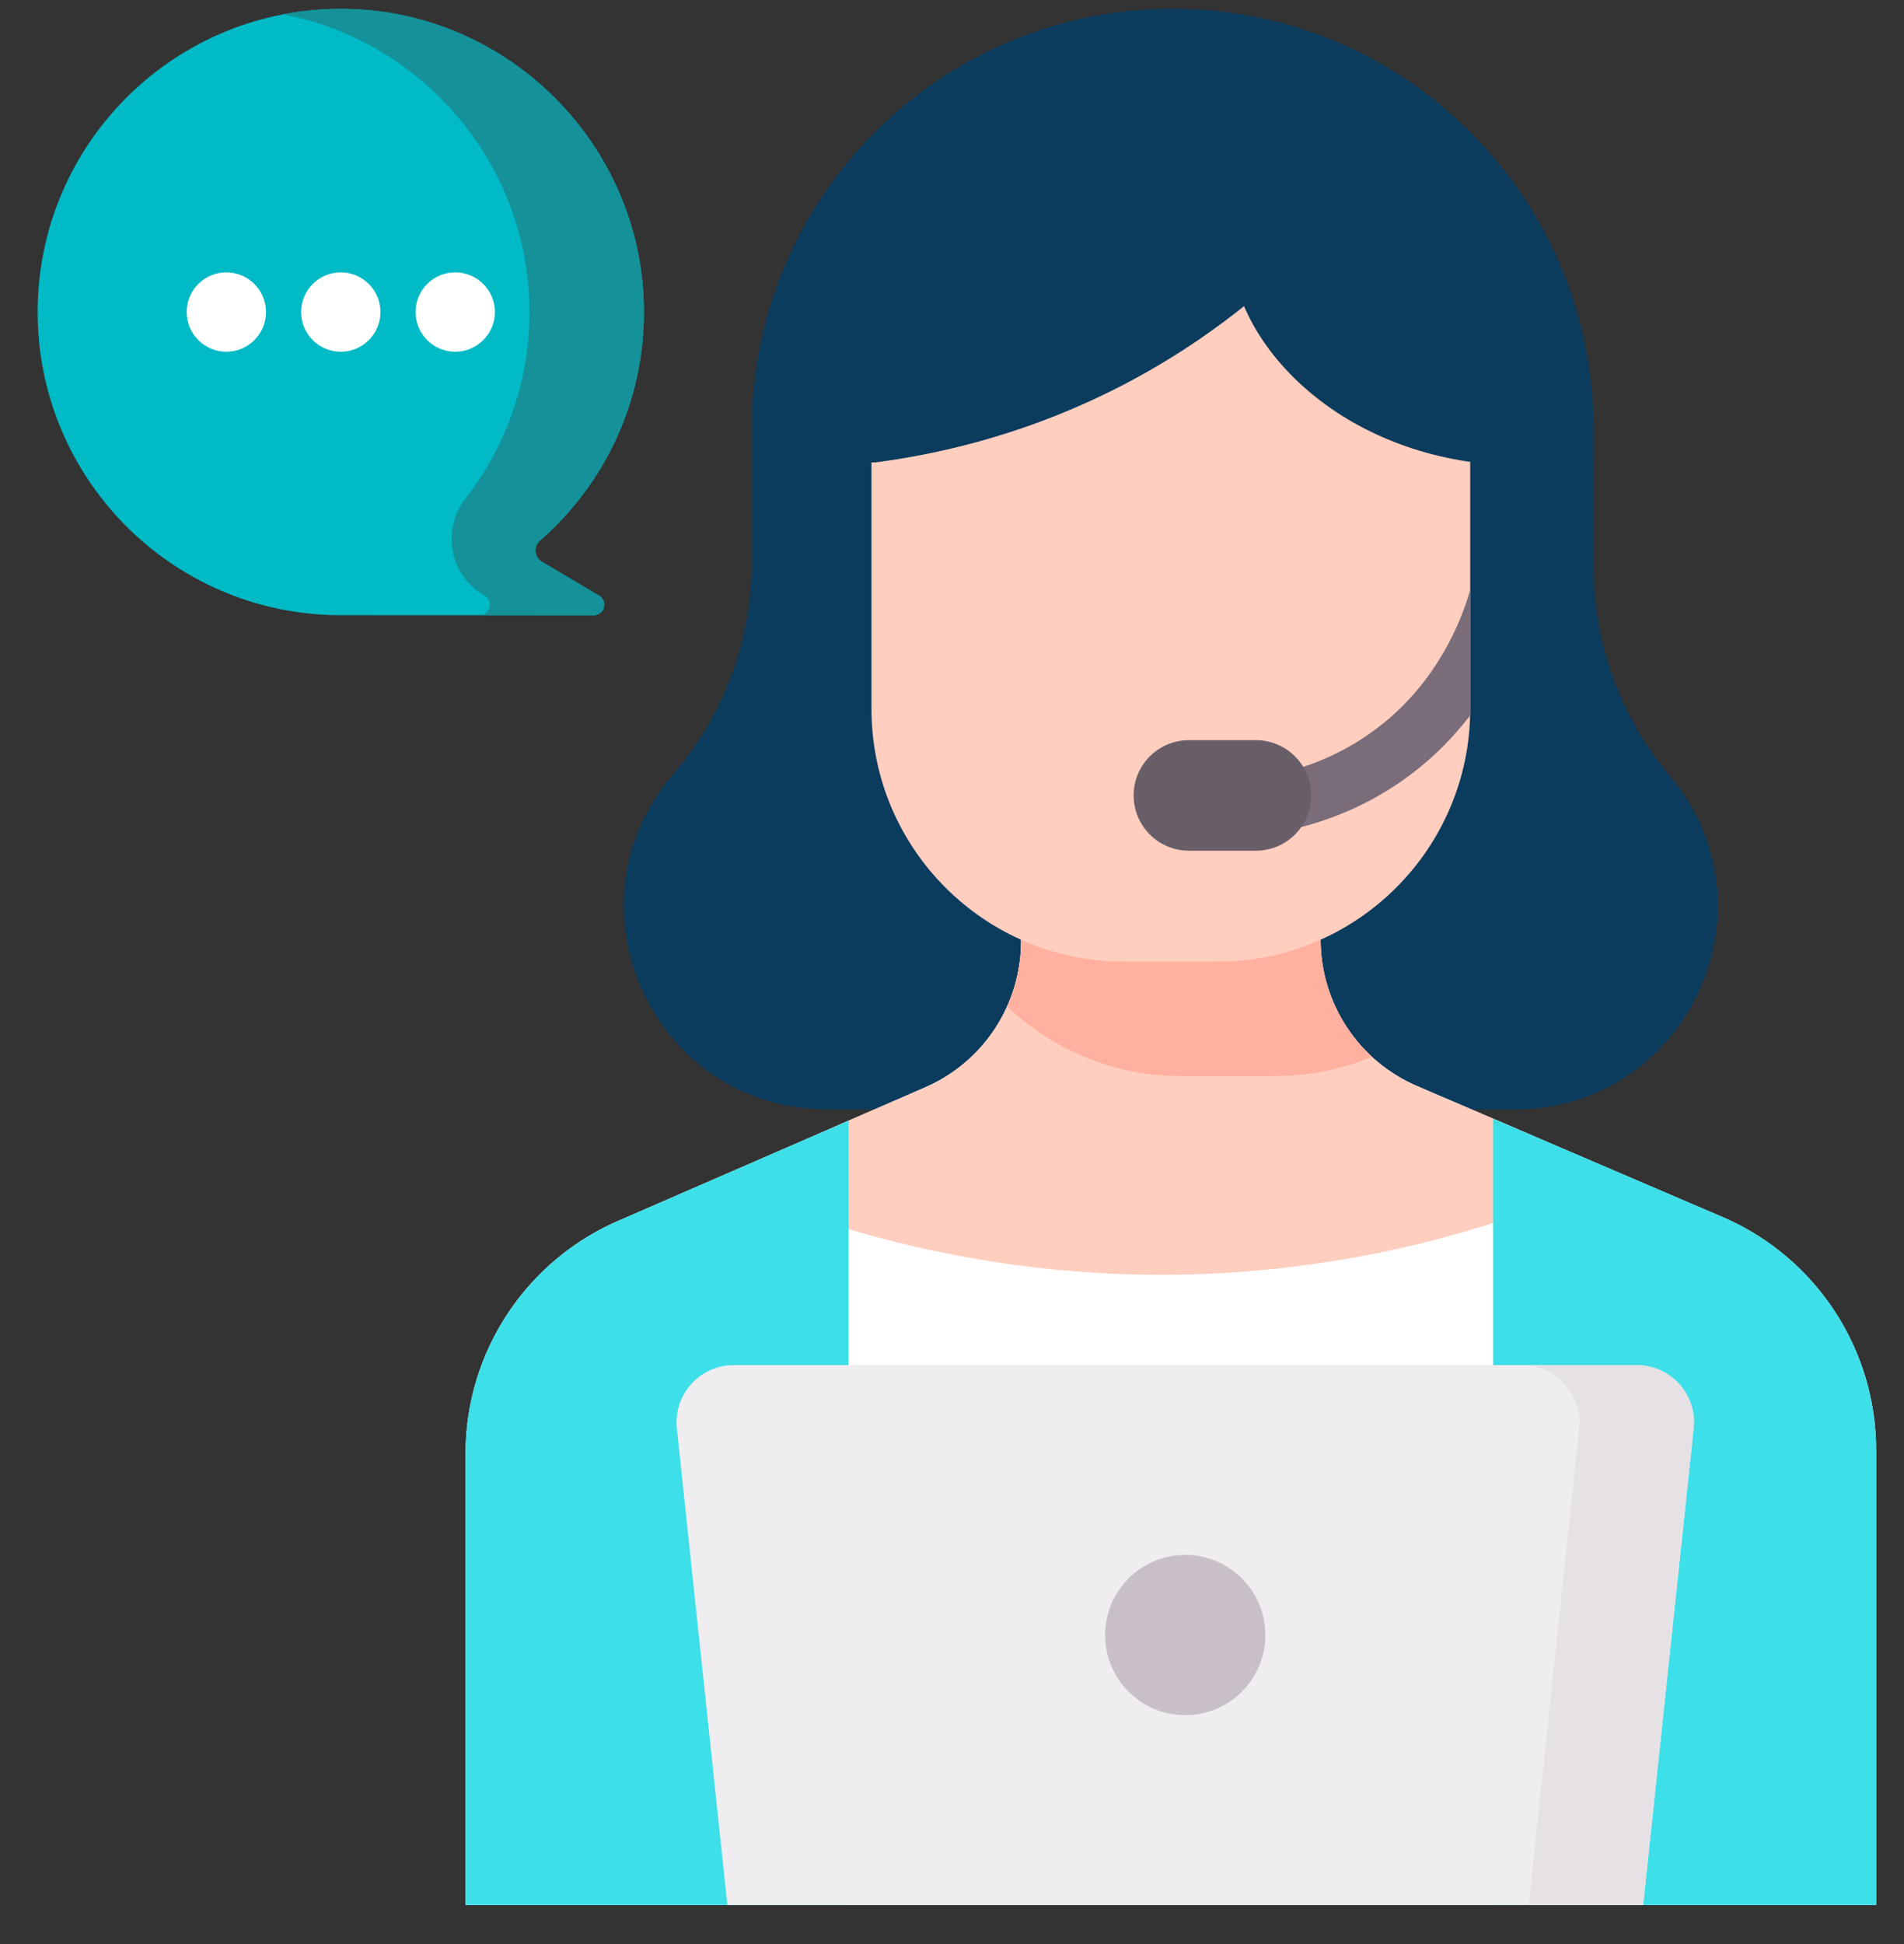 <?xml version="1.0" encoding="UTF-8"?>
<svg width="48px" height="49px" viewBox="0 0 48 49" version="1.1" xmlns="http://www.w3.org/2000/svg" xmlns:xlink="http://www.w3.org/1999/xlink">
    <rect x="0" y="0" width="48" height="49" fill="#333333" stroke="none"/>
    <title>3CCE1303-FC0D-4E05-990F-D8CD4E99FD73</title>
    <g id="Page-1" stroke="none" stroke-width="1" fill="none" fill-rule="evenodd">
        <g id="On-Demand-Doctors" transform="translate(-1181, -9052)" fill-rule="nonzero">
            <g id="Group-33" transform="translate(1181.949, 9052.223)">
                <path d="M4.26325641e-14,7.642 C4.26325641e-14,3.384 3.483,-0.061 7.755,0.001 C11.893,0.06 15.258,3.454 15.284,7.593 C15.299,9.91 14.281,11.991 12.665,13.402 C12.494,13.55 12.519,13.822 12.714,13.937 L14.153,14.789 C14.386,14.927 14.289,15.284 14.018,15.284 L7.497,15.282 C3.344,15.205 4.26325641e-14,11.814 4.26325641e-14,7.642 Z" id="Path" fill="#00BAC6"></path>
                <path d="M14.153,14.789 L12.713,13.937 C12.52,13.823 12.493,13.551 12.662,13.403 C14.298,11.978 15.32,9.867 15.283,7.519 C15.219,3.456 11.931,0.122 7.87,0.003 C7.294,-0.013 6.732,0.034 6.19,0.138 C9.701,0.811 12.376,3.905 12.399,7.593 C12.41,9.379 11.809,11.024 10.793,12.33 C10.179,13.119 10.378,14.263 11.238,14.772 L11.269,14.789 C11.499,14.926 11.405,15.276 11.142,15.283 L14.018,15.284 C14.289,15.284 14.386,14.927 14.153,14.789 L14.153,14.789 Z" id="Path" fill="#159199"></path>
                <path d="M37.236,27.739 L19.9,27.739 C15.57,27.739 13.2,22.693 15.966,19.361 L16.12,19.176 C17.338,17.708 18.005,15.86 18.005,13.953 L18.005,10.61 C18.005,4.75 22.755,2.49995616e-06 28.615,2.49995616e-06 C34.474,2.49995616e-06 39.224,4.75 39.224,10.61 L39.224,14.066 C39.224,15.993 39.905,17.859 41.147,19.333 C43.947,22.658 41.583,27.739 37.236,27.739 L37.236,27.739 Z" id="Path" fill="#0B3B5D"></path>
                <path d="M46.349,36.331 L46.349,47.792 L10.787,47.792 L10.787,36.417 C10.787,33.842 12.33,31.517 14.703,30.519 L20.444,28.023 L22.377,27.182 C23.844,26.545 24.792,25.098 24.792,23.498 L24.792,22.757 L32.343,22.757 L32.343,23.461 C32.343,25.067 33.301,26.519 34.778,27.152 L42.543,30.481 C44.857,31.506 46.349,33.799 46.349,36.331 Z" id="Path" fill="#FFFFFF"></path>
                <path d="M20.444,30.756 C22.403,31.341 25.287,31.965 28.802,31.904 C32.101,31.846 34.808,31.205 36.692,30.603 L37.629,28.374 L34.778,27.152 C33.301,26.519 32.344,25.067 32.344,23.46 L32.344,22.757 L24.793,22.757 L24.793,23.498 C24.793,25.098 23.844,26.544 22.378,27.182 L20.069,28.186 L20.444,30.756 Z" id="Path" fill="#FFCEBF"></path>
                <path d="M42.543,30.48 L36.693,27.973 L36.692,27.973 L36.692,47.792 L46.349,47.792 L46.349,36.331 C46.349,33.799 44.857,31.506 42.543,30.48 L42.543,30.48 Z" id="Path" fill="#3DDFE9"></path>
                <path d="M20.444,28.023 L20.444,47.792 L10.787,47.792 L10.787,36.417 C10.787,33.842 12.33,31.517 14.703,30.519 L20.444,28.023 Z" id="Path" fill="#3DDFE9"></path>
                <path d="M31.185,26.901 C32.054,26.901 32.882,26.727 33.636,26.412 C32.827,25.665 32.343,24.602 32.343,23.46 L32.343,22.757 L24.793,22.757 L24.793,23.498 C24.793,24.076 24.668,24.634 24.441,25.141 C25.584,26.231 27.131,26.901 28.835,26.901 L31.185,26.901 L31.185,26.901 Z" id="Path" fill="#FFB09E"></path>
                <path d="M36.115,11.398 L36.115,17.645 C36.115,21.164 33.262,24.016 29.743,24.016 L27.393,24.016 C23.874,24.016 21.021,21.164 21.021,17.645 L21.021,11.398 C21.021,9.109 22.877,7.253 25.167,7.253 L31.97,7.253 C34.259,7.253 36.115,9.109 36.115,11.398 Z" id="Path" fill="#FFCEBF"></path>
                <path d="M36.115,14.648 C36.112,14.657 36.108,14.665 36.106,14.674 C35.876,15.469 35.271,16.972 33.81,18.098 C33.13,18.623 32.354,19.002 31.504,19.225 C31.119,19.326 30.888,19.72 30.989,20.106 C31.075,20.43 31.367,20.644 31.687,20.644 C31.747,20.644 31.809,20.636 31.87,20.62 C32.908,20.348 33.857,19.884 34.691,19.241 C35.267,18.796 35.733,18.306 36.111,17.813 C36.112,17.757 36.115,17.701 36.115,17.645 L36.115,14.648 L36.115,14.648 Z" id="Path" fill="#7A6D79"></path>
                <path d="M30.713,21.219 L29.023,21.219 C28.254,21.219 27.63,20.595 27.63,19.826 C27.63,19.056 28.254,18.433 29.023,18.433 L30.713,18.433 C31.482,18.433 32.106,19.056 32.106,19.826 C32.106,20.595 31.482,21.219 30.713,21.219 Z" id="Path" fill="#685E68"></path>
                <path d="M30.074,5.6 C30.236,3.559 32.19,2.204 34.06,1.503 C37.153,3.356 39.224,6.741 39.224,10.61 L39.224,11.339 C39.053,11.375 38.883,11.406 38.715,11.432 C37.685,11.585 36.807,11.519 36.208,11.432 C32.346,10.917 29.878,8.065 30.074,5.6 Z" id="Path" fill="#0B3B5D"></path>
                <path d="M28.615,2.49995751e-06 C31.011,2.49995751e-06 33.221,0.795 34.997,2.134 C34.111,3.676 32.077,6.724 28.262,8.981 C25.43,10.656 22.759,11.219 21.115,11.432 L18.005,11.432 L18.005,10.61 C18.005,4.75 22.755,2.49995751e-06 28.615,2.49995751e-06 Z" id="Path" fill="#0B3B5D"></path>
                <path d="M40.475,47.792 L17.388,47.792 L16.115,35.78 C16.024,34.928 16.692,34.185 17.549,34.185 L40.314,34.185 C41.171,34.185 41.839,34.928 41.748,35.78 L40.475,47.792 Z" id="Path" fill="#EFEDEF"></path>
                <path d="M40.314,34.185 L37.429,34.185 C38.286,34.185 38.954,34.928 38.863,35.78 L37.59,47.792 L40.475,47.792 L41.748,35.78 C41.839,34.928 41.171,34.185 40.314,34.185 Z" id="Path" fill="#E5E1E5"></path>
                <circle id="Oval" fill="#C9BFC8" cx="28.931" cy="40.988" r="2.019"></circle>
                <circle id="Oval" fill="#FFFFFF" cx="4.757" cy="7.642" r="1"></circle>
                <circle id="Oval" fill="#FFFFFF" cx="7.642" cy="7.642" r="1"></circle>
                <circle id="Oval" fill="#FFFFFF" cx="10.527" cy="7.642" r="1"></circle>
            </g>
        </g>
    </g>
</svg>